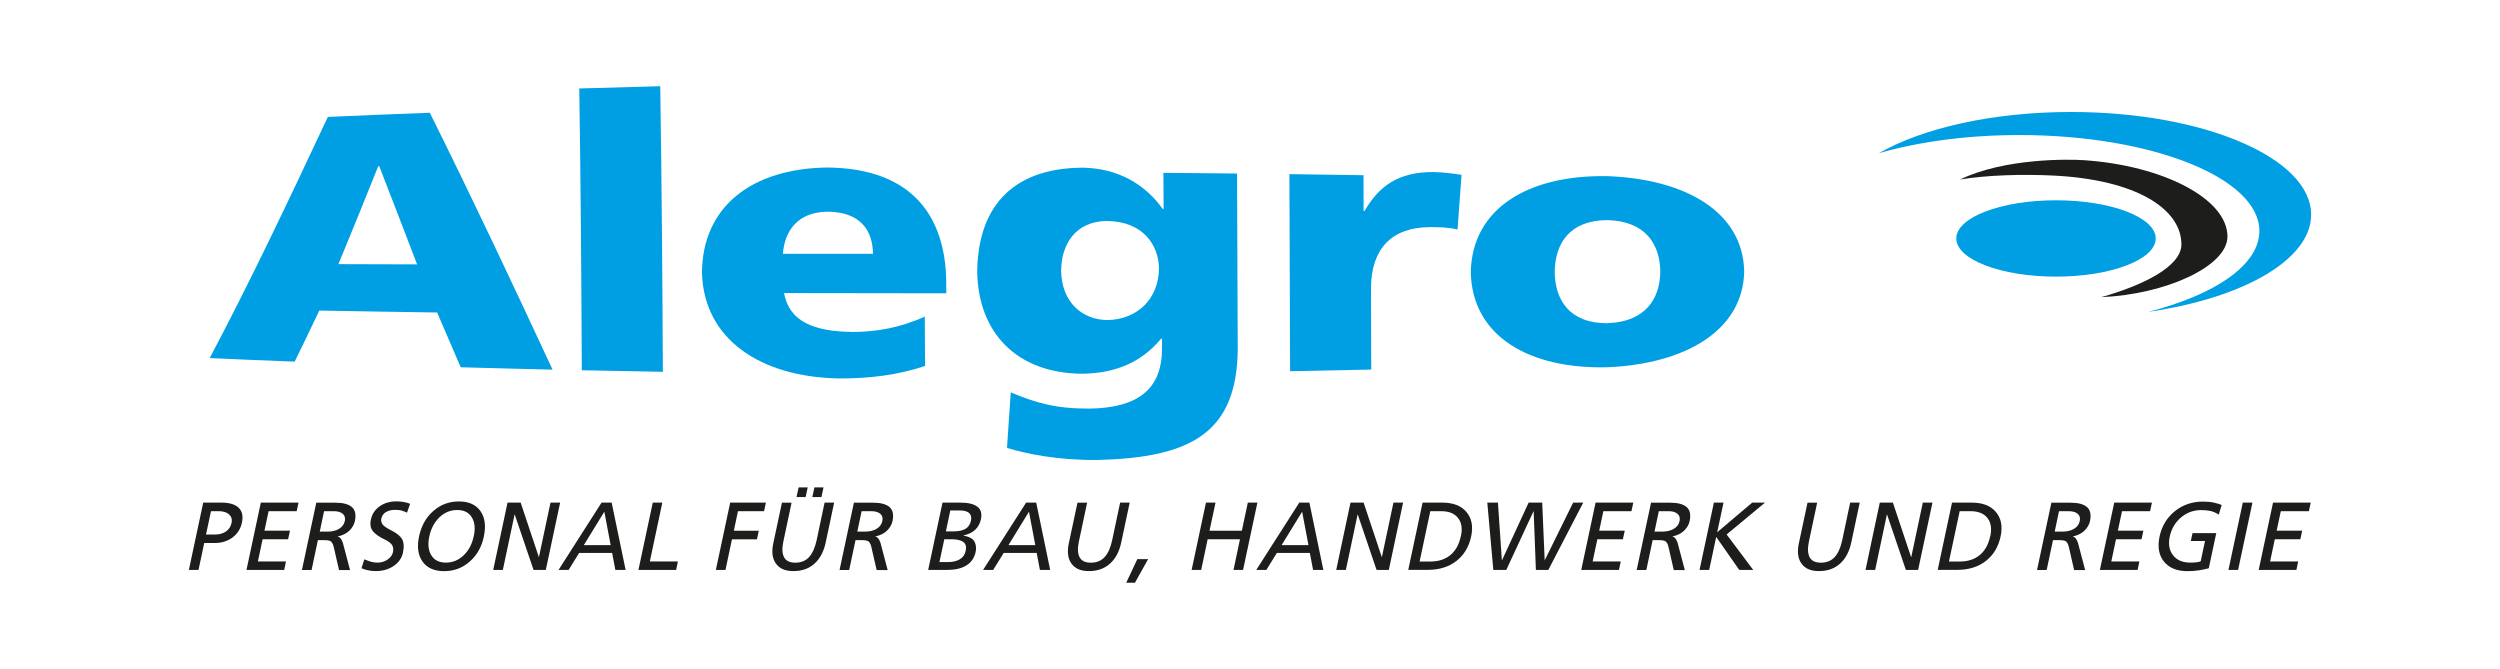 <?xml version="1.0" encoding="UTF-8"?>
<svg id="Ebene_1" data-name="Ebene 1" xmlns="http://www.w3.org/2000/svg" viewBox="0 0 324.16 86.75">
  <defs>
    <style>
      .cls-1 {
        fill: #1d1d1b;
      }

      .cls-2 {
        fill: #009fe3;
      }
    </style>
  </defs>
  <g>
    <path class="cls-1" d="M26.48,70.41l-.74,3.49h-1.25l1.86-8.73h2.35c1.03,0,1.77.22,2.24.66.46.44.61,1.08.43,1.93-.17.81-.58,1.45-1.22,1.93-.64.48-1.41.72-2.3.72h-1.36ZM26.72,69.31h1.15c.57,0,1.04-.13,1.43-.4.39-.27.63-.64.73-1.12.09-.44-.02-.81-.33-1.09s-.76-.42-1.34-.42h-1l-.65,3.04Z"/>
    <path class="cls-1" d="M36.85,73.9h-4.89l1.86-8.73h4.89l-.24,1.11h-3.64l-.54,2.53h3.31l-.24,1.11h-3.31l-.61,2.88h3.64l-.23,1.1Z"/>
    <path class="cls-1" d="M41.22,70.03l-.82,3.88h-1.25l1.86-8.73h2.45c1.02,0,1.74.19,2.17.57.43.38.56.98.39,1.81-.1.45-.33.86-.71,1.24-.38.37-.89.63-1.54.76.22.05.4.2.53.46.13.25.21.49.25.72l.84,3.18h-1.43l-.7-3.06c-.05-.23-.14-.42-.27-.58s-.42-.24-.88-.24h-.88ZM41.46,68.93h1.03c.58,0,1.07-.12,1.47-.36.41-.24.65-.58.75-1.01.08-.4,0-.71-.27-.94s-.66-.34-1.19-.34h-1.23l-.56,2.65Z"/>
    <path class="cls-1" d="M52.27,71.6c-.16.74-.56,1.34-1.22,1.78-.65.45-1.43.67-2.34.67-.38,0-.73-.04-1.07-.12-.34-.08-.6-.17-.77-.25l.37-1.15c.09.04.31.12.65.24.34.12.7.18,1.07.18.48,0,.92-.13,1.3-.4.39-.27.62-.59.7-.98.07-.35.03-.65-.13-.91-.16-.25-.51-.51-1.07-.77-.58-.27-1.03-.59-1.37-.97-.34-.38-.44-.89-.3-1.54.15-.73.53-1.3,1.14-1.73.6-.43,1.33-.64,2.19-.64.35,0,.68.03.99.09.31.06.56.14.77.23l-.41,1.15c-.13-.08-.33-.16-.57-.24-.25-.09-.56-.13-.94-.13-.49,0-.9.1-1.22.29-.32.19-.52.48-.6.85-.05.24,0,.47.13.7.14.23.54.51,1.21.85.69.35,1.15.73,1.37,1.14.22.41.26.96.11,1.64Z"/>
    <path class="cls-1" d="M62.75,69.54c-.29,1.36-.9,2.45-1.85,3.28-.94.83-2.05,1.24-3.31,1.24s-2.21-.41-2.8-1.24c-.59-.83-.74-1.92-.45-3.28.29-1.36.9-2.45,1.84-3.28.94-.83,2.05-1.24,3.32-1.24s2.2.41,2.79,1.24c.59.83.74,1.92.45,3.28ZM61.43,69.54c.22-1.02.13-1.84-.26-2.47-.39-.63-1.02-.94-1.89-.94s-1.64.32-2.3.94c-.65.63-1.09,1.45-1.31,2.47s-.13,1.84.26,2.47c.39.63,1.02.94,1.89.94s1.63-.31,2.29-.94c.66-.63,1.1-1.45,1.31-2.47Z"/>
    <path class="cls-1" d="M69.88,72.24l1.5-7.07h1.25l-1.86,8.73h-1.58l-.09-.24-2.37-6.98-1.53,7.22h-1.25l1.86-8.73h1.7l2.36,7.07Z"/>
    <path class="cls-1" d="M81.13,73.9h-1.34l-.42-2.2h-4.28l-1.36,2.2h-1.31l5.58-8.73h1.31l1.81,8.73ZM79.18,70.68l-.82-4.33-2.66,4.33h3.48Z"/>
    <path class="cls-1" d="M85.88,65.17l-1.62,7.63h3.64l-.23,1.1h-4.89l1.86-8.73h1.25Z"/>
    <path class="cls-1" d="M94.07,73.9h-1.25l1.86-8.73h4.63l-.24,1.11h-3.38l-.54,2.54h3.24l-.24,1.11h-3.24l-.84,3.96Z"/>
    <path class="cls-1" d="M105.89,70.04l1.03-4.87h1.24l-1.1,5.18c-.25,1.18-.74,2.1-1.46,2.74-.72.64-1.62.96-2.71.96s-1.8-.32-2.27-.96c-.47-.64-.59-1.51-.36-2.61l1.13-5.3h1.25l-1.07,5.05c-.19.88-.15,1.56.1,2.03.25.47.74.7,1.46.7s1.34-.24,1.78-.73.77-1.22.98-2.18ZM103.55,63.2h1.18l-.27,1.25h-1.18l.27-1.25ZM105.6,63.2h1.18l-.27,1.25h-1.18l.27-1.25Z"/>
    <path class="cls-1" d="M110.93,70.03l-.82,3.88h-1.25l1.86-8.73h2.45c1.02,0,1.74.19,2.17.57.43.38.56.98.39,1.81-.1.45-.33.86-.71,1.24-.38.37-.89.63-1.54.76.22.05.4.2.53.46.13.25.21.49.25.72l.84,3.18h-1.43l-.7-3.06c-.05-.23-.14-.42-.27-.58s-.42-.24-.88-.24h-.88ZM111.16,68.93h1.03c.58,0,1.07-.12,1.47-.36.41-.24.65-.58.75-1.01.08-.4,0-.71-.27-.94s-.66-.34-1.19-.34h-1.23l-.56,2.65Z"/>
    <path class="cls-1" d="M122.93,73.9h-2.58l1.86-8.73h2.31c1.01,0,1.75.18,2.21.53s.62.9.46,1.64c-.12.55-.37,1-.75,1.36-.38.35-.9.6-1.55.74.78.14,1.27.41,1.47.8.2.39.25.83.15,1.31-.17.78-.56,1.36-1.18,1.75-.62.39-1.42.59-2.41.59ZM122.44,69.93l-.63,2.95h1.1c.64,0,1.16-.12,1.56-.37.4-.25.65-.61.75-1.11.11-.52,0-.89-.32-1.13-.32-.23-.84-.35-1.56-.35h-.91ZM122.66,68.9h1.01c.64,0,1.15-.11,1.52-.33.37-.22.61-.58.71-1.07.09-.43.01-.76-.24-.98-.25-.22-.65-.33-1.19-.33h-1.25l-.57,2.7Z"/>
    <path class="cls-1" d="M136.18,73.9h-1.34l-.42-2.2h-4.28l-1.36,2.2h-1.31l5.58-8.73h1.31l1.81,8.73ZM134.24,70.68l-.82-4.33-2.66,4.33h3.48Z"/>
    <path class="cls-1" d="M144.21,70.04l1.03-4.87h1.24l-1.1,5.18c-.25,1.18-.74,2.1-1.46,2.74-.72.64-1.62.96-2.71.96s-1.8-.32-2.27-.96c-.47-.64-.59-1.51-.36-2.61l1.13-5.3h1.25l-1.07,5.05c-.19.88-.15,1.56.1,2.03.25.47.74.7,1.46.7s1.34-.24,1.78-.73c.45-.49.77-1.22.98-2.18Z"/>
    <path class="cls-1" d="M147.47,72.5h1.4l-1.71,3.06h-1.13l1.44-3.06Z"/>
    <path class="cls-1" d="M156.37,65.17h1.24l-.78,3.65h4.19l.78-3.65h1.24l-1.86,8.73h-1.24l.84-3.98h-4.19l-.84,3.98h-1.24l1.86-8.73Z"/>
    <path class="cls-1" d="M171.6,73.9h-1.34l-.42-2.2h-4.28l-1.36,2.2h-1.31l5.58-8.73h1.31l1.81,8.73ZM169.66,70.68l-.82-4.33-2.66,4.33h3.48Z"/>
    <path class="cls-1" d="M179.18,72.24l1.5-7.07h1.25l-1.85,8.73h-1.58l-.09-.24-2.37-6.98-1.53,7.22h-1.25l1.85-8.73h1.7l2.36,7.07Z"/>
    <path class="cls-1" d="M184.45,65.17h2.55c1.41,0,2.46.4,3.14,1.21.69.81.89,1.86.62,3.16-.29,1.37-.93,2.43-1.92,3.2-.99.77-2.23,1.15-3.7,1.15h-2.54l1.86-8.73ZM189.43,69.54c.21-1,.09-1.8-.38-2.38-.46-.59-1.19-.88-2.2-.88h-1.39l-1.39,6.53h1.4c1.05,0,1.92-.28,2.59-.84.68-.56,1.13-1.37,1.35-2.42Z"/>
    <path class="cls-1" d="M203.98,65.17h1.31l-4.53,8.73h-1.61l-.29-7.65-3.55,7.65h-1.68l-.78-8.73h1.38l.51,7.51,3.47-7.51h1.76l.32,7.49,3.69-7.49Z"/>
    <path class="cls-1" d="M209.92,73.9h-4.89l1.86-8.73h4.89l-.24,1.11h-3.64l-.54,2.53h3.31l-.24,1.11h-3.31l-.61,2.88h3.64l-.23,1.1Z"/>
    <path class="cls-1" d="M214.29,70.03l-.82,3.88h-1.25l1.86-8.73h2.45c1.02,0,1.74.19,2.17.57s.56.98.39,1.81c-.1.45-.33.86-.71,1.24-.38.37-.89.63-1.54.76.22.05.4.2.53.46.13.25.21.49.25.72l.84,3.18h-1.43l-.7-3.06c-.05-.23-.14-.42-.27-.58s-.42-.24-.88-.24h-.88ZM214.53,68.93h1.03c.57,0,1.07-.12,1.47-.36.41-.24.66-.58.75-1.01.08-.4,0-.71-.27-.94-.27-.23-.66-.34-1.19-.34h-1.23l-.56,2.65Z"/>
    <path class="cls-1" d="M221.62,73.9h-1.25l1.86-8.73h1.25l-.82,3.84,4.54-3.84h1.66l-4.98,4.13,3.45,4.6h-1.81l-2.99-4.28-.91,4.28Z"/>
    <path class="cls-1" d="M238.87,70.04l1.03-4.87h1.24l-1.1,5.18c-.25,1.18-.74,2.1-1.46,2.74-.72.64-1.62.96-2.71.96s-1.8-.32-2.27-.96c-.47-.64-.59-1.51-.36-2.61l1.13-5.3h1.25l-1.07,5.05c-.19.88-.15,1.56.1,2.03.25.47.74.7,1.46.7s1.34-.24,1.78-.73c.45-.49.77-1.22.98-2.18Z"/>
    <path class="cls-1" d="M247.82,72.24l1.5-7.07h1.25l-1.86,8.73h-1.58l-.09-.24-2.37-6.98-1.53,7.22h-1.25l1.85-8.73h1.7l2.36,7.07Z"/>
    <path class="cls-1" d="M253.1,65.17h2.55c1.41,0,2.46.4,3.14,1.21.69.81.89,1.86.62,3.16-.29,1.37-.93,2.43-1.92,3.2-.99.77-2.23,1.15-3.7,1.15h-2.54l1.86-8.73ZM258.07,69.54c.21-1,.09-1.8-.38-2.38-.46-.59-1.19-.88-2.2-.88h-1.39l-1.39,6.53h1.4c1.05,0,1.92-.28,2.59-.84.68-.56,1.13-1.37,1.35-2.42Z"/>
    <path class="cls-1" d="M266.2,70.03l-.82,3.88h-1.25l1.86-8.73h2.45c1.02,0,1.74.19,2.17.57s.56.98.39,1.81c-.1.45-.33.86-.71,1.24-.38.37-.89.63-1.54.76.22.05.4.2.53.46.13.25.21.49.25.72l.84,3.18h-1.43l-.7-3.06c-.05-.23-.14-.42-.27-.58-.13-.16-.42-.24-.88-.24h-.88ZM266.43,68.93h1.02c.58,0,1.07-.12,1.47-.36.41-.24.65-.58.75-1.01.08-.4,0-.71-.27-.94-.26-.23-.66-.34-1.19-.34h-1.23l-.56,2.65Z"/>
    <path class="cls-1" d="M277.17,73.9h-4.89l1.86-8.73h4.89l-.24,1.11h-3.64l-.54,2.53h3.31l-.24,1.11h-3.31l-.61,2.88h3.64l-.23,1.1Z"/>
    <path class="cls-1" d="M281.34,69.56c-.21.99-.07,1.81.43,2.44.49.63,1.24.95,2.23.95.31,0,.58-.01.8-.04.23-.03.41-.07.55-.13l.56-2.63h-1.84l.22-1.02h3.08l-.97,4.55c-.39.11-.82.2-1.28.27-.46.07-.95.11-1.47.11-1.37,0-2.39-.41-3.06-1.24s-.86-1.92-.57-3.27.95-2.44,1.98-3.27c1.03-.83,2.25-1.24,3.64-1.24.54,0,1.01.04,1.41.13.39.08.73.19,1.02.31l-.38,1.25c-.38-.25-.75-.41-1.1-.48-.35-.07-.74-.11-1.17-.11-1,0-1.88.32-2.63.96-.75.64-1.24,1.47-1.45,2.48Z"/>
    <path class="cls-1" d="M290.2,73.9h-1.25l1.86-8.73h1.25l-1.86,8.73Z"/>
    <path class="cls-1" d="M297.76,73.9h-4.89l1.86-8.73h4.89l-.24,1.11h-3.64l-.54,2.53h3.31l-.24,1.11h-3.31l-.61,2.88h3.64l-.23,1.1Z"/>
  </g>
  <g>
    <path class="cls-2" d="M54.08,34.28c-3.45,0-6.75-.02-10.2-.03h0c1.76-4.25,3.43-8.37,5.17-12.71h0s.08,0,.12,0h0c1.66,4.25,3.25,8.39,4.91,12.74ZM27.18,46.43c3.73.17,7.3.32,11.03.46h0c1.08-2.2,2.11-4.34,3.19-6.62h0c5.17.09,10.11.18,15.28.25h0c1.04,2.4,2.03,4.69,3.06,7.1h0c4.03.12,7.88.21,11.91.31h0c-5.36-11.53-10.51-22.44-15.92-33.31h0c-4.48.17-8.76.34-13.22.54h0c-5.11,10.9-10.09,21.4-15.32,31.27Z"/>
    <path class="cls-2" d="M75.12,11.47c3.55-.11,6.94-.2,10.49-.29h0c.19,12.54.28,24.51.34,37.03h0c-3.56-.06-6.95-.12-10.51-.2h0c-.06-12.34-.14-24.2-.33-36.55Z"/>
    <path class="cls-2" d="M101.51,32.91c.25-3.04,1.94-5.41,5.8-5.46h0c4.27.04,5.83,2.4,5.89,5.46h0c-3.95,0-7.73,0-11.69,0ZM122.7,38.03c0-.56,0-1.1-.01-1.66h0c-.14-7.91-4.04-14.57-15.49-14.65h0c-9.61.15-16.1,4.96-16.18,13.61h0c.22,8.66,7.58,13.57,17.78,13.74h0c3.97.02,7.71-.46,11.15-1.62h0c-.01-2.17-.02-4.24-.04-6.4h0c-3.2,1.46-6.37,1.99-9.28,1.99h0c-5.22-.04-8.29-1.4-8.97-5.04h0c7.11.02,13.92.03,21.03.03Z"/>
    <path class="cls-2" d="M137.59,35.16c.02-3.62,1.95-6.46,5.93-6.51h0c4.81.07,6.7,3.21,6.76,6.14h0c-.04,4.05-2.9,6.65-6.69,6.71h0c-3.2-.03-5.91-2.23-6-6.35ZM160.4,22.5c-3.23-.04-6.32-.07-9.55-.09h0c0,1.58.02,3.1.03,4.68h-.12c-2.3-3.22-5.82-5.28-10.39-5.35h0c-9.63.06-13.62,5.67-13.66,13.58h0c.16,7.86,5.15,13.09,13.63,13.14h0c4.27-.06,7.64-1.45,10.21-4.54h0s.08,0,.12,0h0c0,.47,0,.93,0,1.4h0c-.05,5.17-3.15,7.55-9.32,7.66h0c-4.45.03-7.02-.74-10.29-2.1h0c-.17,2.43-.32,4.76-.49,7.2h0c2.5.75,6.53,1.61,11.63,1.56h0c12.45-.26,18.2-3.67,18.29-14.41h0c-.03-7.7-.06-15.05-.09-22.72Z"/>
    <path class="cls-2" d="M188.99,29.76c-1.19-.29-2.32-.3-3.57-.31h0c-4.99.02-7.6,2.82-7.65,7.83h0c0,3.6.02,7.04.03,10.64h0c-3.56.08-6.96.14-10.52.21h0c-.03-8.65-.06-16.92-.09-25.55h0c3.25.04,6.36.09,9.61.14h0c0,1.57,0,3.07.01,4.64h0s.08,0,.12,0h0c1.86-3.21,4.37-5.1,9.01-5.05h0c1.25.03,2.5.19,3.57.36h0c-.18,2.39-.34,4.68-.52,7.09Z"/>
    <path class="cls-2" d="M208.44,41.91c-4.93.03-6.81-3.01-6.85-6.64h0c.04-3.67,1.91-6.72,6.84-6.73h0c4.93.13,6.81,3.12,6.85,6.68h0c-.04,3.51-1.92,6.52-6.84,6.68ZM208.45,47.62c10.2-.45,17.56-4.82,17.71-12.43h0c-.15-7.65-7.51-11.97-17.73-12.35h0c-10.22-.19-17.58,4.15-17.72,12.47h0c.17,8.27,7.53,12.57,17.74,12.31Z"/>
    <g>
      <path class="cls-2" d="M268.55,14.52c-10.21,0-19.27,2.1-24.94,5.35,5.12-1.48,11.42-2.36,18.23-2.36,17.19,0,31.12,5.57,31.12,12.44,0,4.41-5.75,8.28-14.42,10.49,12.29-1.78,21.13-6.75,21.13-12.61,0-7.35-13.93-13.31-31.12-13.31Z"/>
      <path class="cls-1" d="M270.21,20.77c-1.85-.13-10.25-.3-16.05,2.5,3.51-.57,7.97-.7,12.04-.51,10.84.53,16.65,4.35,16.65,8.93,0,2.94-5.2,5.37-10.39,6.84,8.24-.34,16.36-3.96,16.36-7.86,0-4.9-8.36-9.21-18.61-9.9Z"/>
      <path class="cls-2" d="M279.52,30.92c0,2.73-5.79,4.95-12.93,4.95s-12.93-2.22-12.93-4.95,5.79-4.95,12.93-4.95,12.93,2.22,12.93,4.95Z"/>
    </g>
  </g>
</svg>